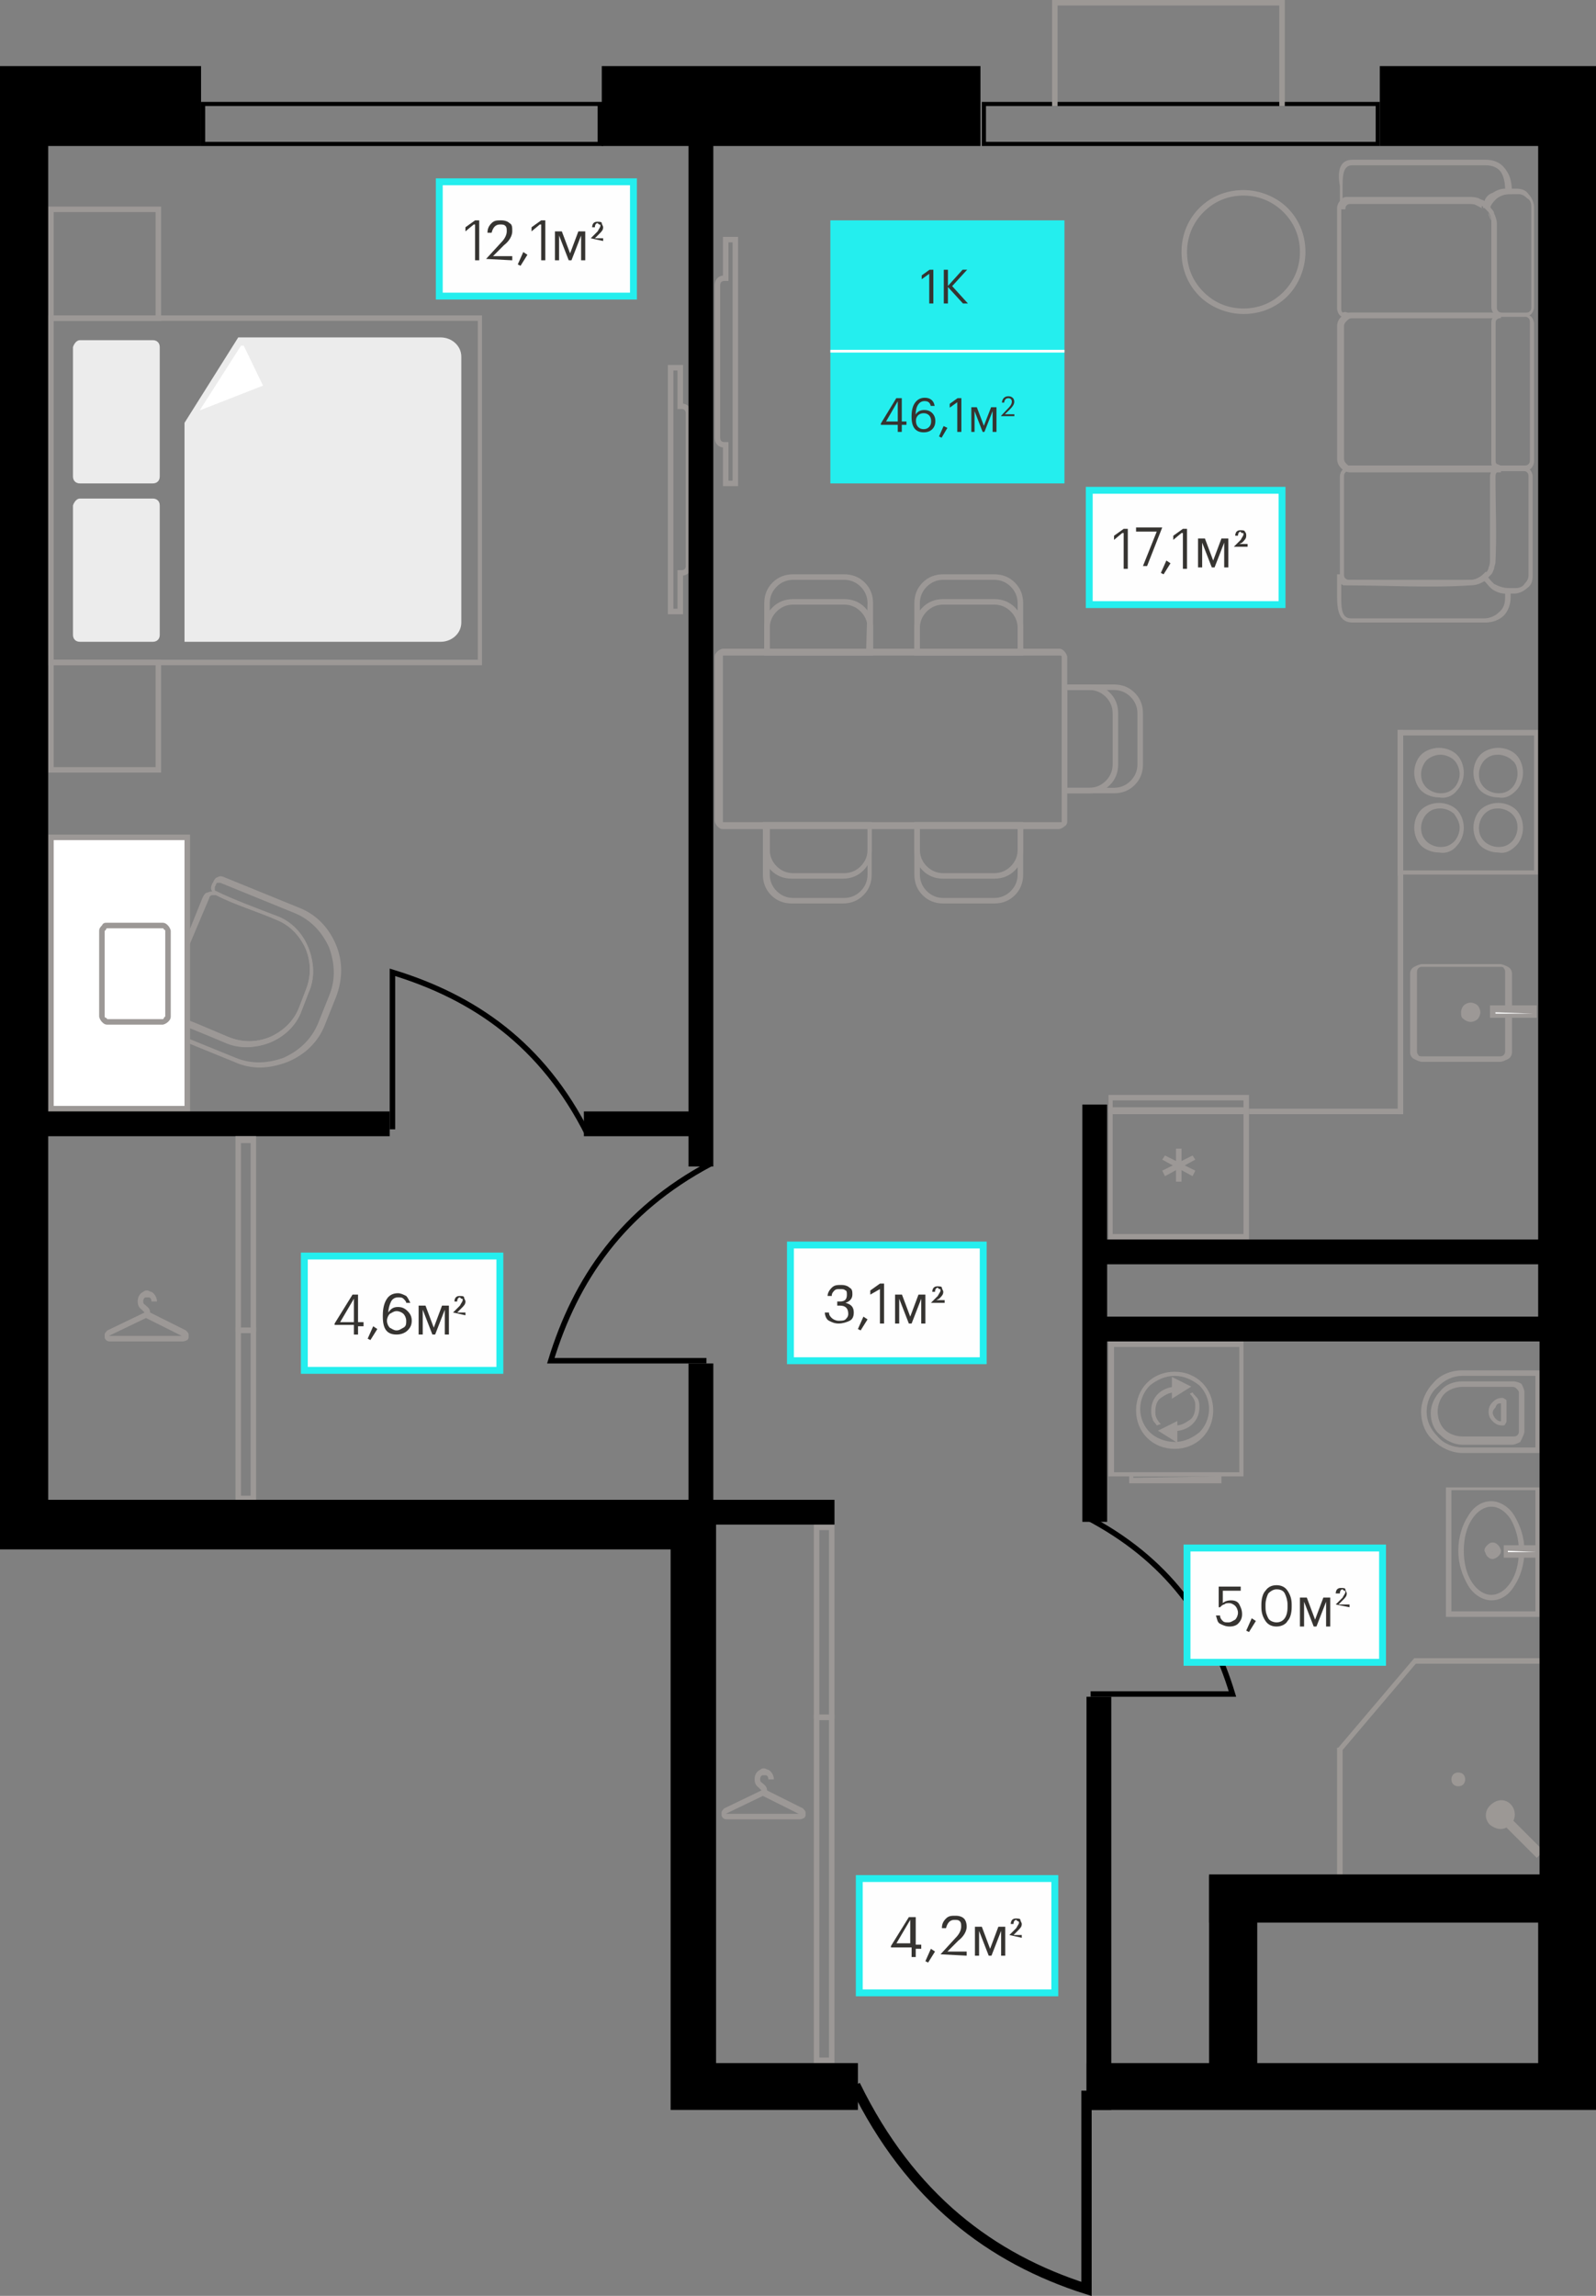 <?xml version="1.0" encoding="UTF-8"?><svg id="_Слой_1" data-name="Слой 1" xmlns="http://www.w3.org/2000/svg" xmlns:xodm="http://www.corel.com/coreldraw/odm/2003" version="1.1" viewBox="0 0 115.9 166.7"><rect x="0" y="0" width="115.9" height="166.7" fill="#808080" stroke="none"/><defs><style>.cls-1 {
        fill: #24eeee;
      }

      .cls-1, .cls-2, .cls-3, .cls-4, .cls-5, .cls-6, .cls-7, .cls-8 {
        stroke-width: 0px;
      }

      .cls-9 {
        stroke-width: .75px;
      }

      .cls-9, .cls-10, .cls-11, .cls-12, .cls-13 {
        stroke-miterlimit: 10;
      }

      .cls-9, .cls-11 {
        stroke: #000;
      }

      .cls-9, .cls-11, .cls-12 {
        fill: none;
      }

      .cls-2 {
        fill: #ececec;
      }

      .cls-2, .cls-8 {
        fill-rule: evenodd;
      }

      .cls-3, .cls-10 {
        fill: #9c9896;
      }

      .cls-10, .cls-12 {
        stroke: #9c9896;
        stroke-width: .4px;
      }

      .cls-4 {
        fill: #363431;
      }

      .cls-5 {
        fill: #000;
      }

      .cls-6 {
        fill: #9c9895;
      }

      .cls-7, .cls-13 {
        fill: #fefefe;
      }

      .cls-8 {
        fill: #fff;
      }

      .cls-14 {
        isolation: isolate;
      }

      .cls-11 {
        stroke-width: .4px;
      }

      .cls-13 {
        stroke: #24eeee;
        stroke-width: .5px;
      }</style></defs><g id="_2492989840128" data-name=" 2492989840128"><polygon class="cls-6" points="102.7 120.4 111.9 120.4 111.9 120.8 102.7 120.8 102.7 120.4"/><path class="cls-6" d="M105.9,128.7c.3,0,.5.2.5.5s-.2.5-.5.5-.5-.2-.5-.5.2-.5.5-.5Z"/><path class="cls-6" d="M109.7,131c.3.3.4.8.2,1.2l2.2,2.2-.5.5-2.2-2.2c-.4.2-.8.1-1.2-.2-.4-.4-.4-1,0-1.4.5-.5,1.1-.5,1.5-.1h0Z"/><polygon class="cls-6" points="97.1 127 102.7 120.4 102.9 120.7 97.3 127.3 97.1 127"/><polygon class="cls-6" points="97.5 126.9 97.5 136.1 97.1 136.1 97.1 126.9 97.5 126.9"/></g><path class="cls-5" d="M14.9,10.3h28.5v-2.6H14.9v2.6ZM14.6,7.4h29.2v3.2H14.6v-3.2Z"/><path class="cls-5" d="M71.6,10.3h28.3v-2.6h-28.3v2.6ZM71.3,7.4h28.9v3.2h-28.9v-3.2Z"/><g><path class="cls-3" d="M90,97.8h-9.1v9.1h9.1v-9.1ZM80.7,97.4h9.6v9.8h-9.8v-9.8h.2Z"/><path class="cls-3" d="M85.3,99.9c-.7,0-1.3.3-1.8.7-.4.4-.7,1-.7,1.7s.3,1.3.7,1.7,1.1.7,1.8.7,1.3-.3,1.8-.7c.4-.4.7-1,.7-1.7s-.3-1.3-.7-1.7c-.5-.4-1.1-.7-1.8-.7h0ZM83.3,100.4c.5-.5,1.2-.8,2-.8s1.5.3,2,.8.8,1.2.8,2-.3,1.5-.8,2-1.2.8-2,.8-1.5-.3-2-.8-.8-1.2-.8-2,.3-1.5.8-2Z"/><path class="cls-3" d="M86.6,101.1c.1.2.3.3.4.5s.1.4.1.6c0,.5-.2.9-.5,1.2-.3.3-.8.5-1.2.5v-.4c.4,0,.7-.2,1-.4.3-.2.4-.6.4-1,0-.2,0-.3-.1-.5s-.2-.3-.3-.4l.2-.1h0ZM84,103.5c-.1-.2-.3-.3-.3-.5-.1-.2-.1-.4-.1-.6,0-.5.2-.9.5-1.2.3-.3.8-.5,1.2-.5v.4c-.4,0-.7.2-1,.4-.3.2-.4.6-.4,1,0,.2,0,.3.1.5s.2.3.3.4l-.3.1h0Z"/><path class="cls-3" d="M88.3,107.2h-6v.1l6-.1h0ZM82.2,106.9h6.5v.8h-6.7v-.8h.2Z"/><polygon class="cls-10" points="85.3 104.4 85.3 103.5 84.5 103.9 85.3 104.4"/><polygon class="cls-10" points="85.3 101.2 86.1 100.7 85.3 100.3 85.3 101.2"/></g><g><path class="cls-3" d="M111.9,105.3v-5.8h-5.7c-.8,0-1.6.3-2.1.9-.5.5-.9,1.3-.9,2.1s.3,1.6.9,2.1c.5.5,1.3.9,2.1.9h5.7v-.2ZM111.5,99.9v5.2h-5.3c-.7,0-1.4-.3-1.8-.8-.5-.5-.8-1.1-.8-1.8s.3-1.4.8-1.8c.5-.5,1.1-.8,1.8-.8l5.3 0h0Z"/><path class="cls-3" d="M110.7,103.9v-2.8c0-.2-.1-.4-.2-.6-.1-.1-.4-.2-.6-.2h-3.7c-.6,0-1.2.2-1.6.7-.4.4-.7,1-.7,1.6s.2,1.2.7,1.6c.4.4,1,.7,1.6.7h3.6c.2,0,.4-.1.6-.2.2-.4.3-.6.3-.8h0ZM110.3,101.1v2.8c0,.1,0,.2-.1.3-.1.1-.2.1-.3.1h-3.7c-.5,0-1-.2-1.3-.5s-.5-.8-.5-1.3.2-1,.5-1.3.8-.5,1.3-.5h3.6c.1,0,.2,0,.3.1.1.1.2.2.2.3Z"/><path class="cls-3" d="M109.4,103.2v-1.4c0-.1,0-.2-.1-.2-.1-.1-.2-.1-.2-.1h0c-.3,0-.5.1-.7.3-.2.2-.3.4-.3.7h0c0,.3.1.5.3.7.2.2.4.3.7.3h0c.1,0,.2,0,.2-.1,0,0,.1-.1.1-.2h0ZM109,101.9v1.3c-.2,0-.3-.1-.4-.2s-.2-.3-.2-.4h0c0-.2.1-.3.2-.4.1-.3.2-.3.4-.3Z"/></g><g><path class="cls-3" d="M111.5,117h-6.1v-8.8h6.1v8.8ZM105.2,117.4h6.7v-9.4h-6.9v9.4h.2Z"/><path class="cls-3" d="M110.3,112.6c0,.9-.2,1.7-.6,2.3-.4.6-.9.9-1.4.9s-1-.3-1.4-.9-.6-1.4-.6-2.3.2-1.7.6-2.3c.4-.6.9-.9,1.4-.9s1,.3,1.4.9c.4.7.6,1.5.6,2.3ZM110,115.1c.4-.6.7-1.5.7-2.5s-.3-1.8-.7-2.5c-.4-.7-1.1-1.1-1.7-1.1-.7,0-1.3.4-1.7,1.1-.4.6-.7,1.5-.7,2.5s.3,1.8.7,2.5c.4.7,1.1,1.1,1.7,1.1.7,0,1.3-.4,1.7-1.1Z"/><polygon class="cls-8" points="111.7 112.9 109.4 112.9 109.4 112.4 111.7 112.4 111.7 112.9"/><path class="cls-3" d="M111.5,112.7h-2v-.1l2,.1h0ZM109.4,113.1h2.6v-.9h-2.8v.9h.2Z"/><path class="cls-3" d="M108.4,113c-.2,0-.3-.1-.3-.3s.1-.3.3-.3.3.1.3.3c0,.1-.1.3-.3.3ZM108.4,112.7s.1,0,0,0c.1-.1,0-.1,0,0,0-.1-.1-.1,0,0-.1,0,0,0,0,0Z"/><path class="cls-3" d="M108,113c.1.1.2.2.4.2.1,0,.3-.1.4-.2s.2-.2.2-.4c0-.1-.1-.3-.2-.4s-.2-.2-.4-.2-.3.1-.4.2-.2.2-.2.4c.1.2.1.3.2.4ZM108.5,112.7h0ZM108.5,112.7h0ZM108.5,112.7h0ZM108.4,112.6h0c.1-.1.1,0,.1,0h-.1ZM108.4,112.6h0ZM108.4,112.6h0c-.1-.1,0-.1,0,0h0ZM108.4,112.6h0c0,.2-.1.1,0,0h0c.1.1,0,0,0,0ZM108.4,112.6h-.1.1ZM108.3,112.6h0ZM108.4,112.6h0ZM108.3,112.7h0ZM108.5,112.7s-.1.1,0,0h0ZM108.4,112.6h0c0-.1.1,0,0,0h0Z"/></g><path class="cls-3" d="M111.4,63.2h-9.5v-9.8h9.5v9.8ZM101.7,63.5h10v-10.5h-10.2v10.6l.2-.1h0Z"/><path class="cls-3" d="M110.2,56.2c0,.4-.2.8-.4,1-.3.3-.6.4-1,.4s-.8-.2-1-.4c-.3-.3-.4-.6-.4-1s.2-.8.4-1c.3-.3.6-.4,1-.4s.8.2,1,.4c.3.2.4.6.4,1h0ZM110.1,57.4c.3-.3.5-.8.5-1.3s-.2-1-.5-1.3-.8-.5-1.3-.5-1,.2-1.3.5-.5.8-.5,1.3.2,1,.5,1.3.8.5,1.3.5c.5.1.9-.1,1.3-.5h0Z"/><path class="cls-3" d="M106,56.2c0,.4-.2.8-.4,1-.3.3-.6.4-1,.4s-.8-.2-1-.4c-.3-.3-.4-.6-.4-1s.2-.8.4-1,.6-.4,1-.4.8.2,1,.4c.2.2.4.6.4,1ZM105.8,57.4c.3-.3.5-.8.5-1.3s-.2-1-.5-1.3-.8-.5-1.3-.5-1,.2-1.3.5-.5.8-.5,1.3.2,1,.5,1.3.8.5,1.3.5c.5.1,1-.1,1.3-.5Z"/><path class="cls-3" d="M110.2,60.1c0,.4-.2.8-.4,1-.3.3-.6.4-1,.4s-.8-.2-1-.4c-.3-.3-.4-.6-.4-1s.2-.8.4-1c.3-.3.6-.4,1-.4s.8.2,1,.4c.3.3.4.6.4,1ZM110.1,61.4c.3-.3.5-.8.5-1.3s-.2-1-.5-1.3-.8-.5-1.3-.5-1,.2-1.3.5-.5.8-.5,1.3.2,1,.5,1.3.8.5,1.3.5c.5.1.9-.1,1.3-.5Z"/><path class="cls-3" d="M106,60.1c0,.4-.2.8-.4,1-.3.3-.6.4-1,.4s-.8-.2-1-.4c-.3-.3-.4-.6-.4-1s.2-.8.4-1c.3-.3.6-.4,1-.4s.8.2,1,.4c.2.3.4.6.4,1ZM105.8,61.4c.3-.3.5-.8.5-1.3s-.2-1-.5-1.3-.8-.5-1.3-.5-1,.2-1.3.5-.5.8-.5,1.3.2,1,.5,1.3.8.5,1.3.5c.5.1,1-.1,1.3-.5Z"/><path class="cls-3" d="M90.3,80.9v8.7h-9.5v-8.7h9.5ZM90.7,89.8v-9.3h-10.2v9.5h10.2v-.2Z"/><path class="cls-3" d="M90.3,80.4h-9.5v-.5h9.5v.5ZM80.7,80.8h10v-1.3h-10.2v1.3h.2Z"/><polygon class="cls-3" points="84.4 84.2 86.6 85.4 86.8 85 84.6 83.9 84.4 84.2"/><polygon class="cls-3" points="84.6 85.4 86.8 84.2 86.6 83.9 84.4 85 84.6 85.4"/><polygon class="cls-3" points="85.4 83.4 85.4 85.8 85.8 85.8 85.8 83.4 85.4 83.4"/><g><path class="cls-3" d="M103.3,77.1h5.6c.2,0,.4-.1.6-.2s.3-.3.3-.5v-5.7c0-.2-.1-.4-.3-.5-.2-.1-.4-.2-.6-.2h-5.6c-.2,0-.4.1-.6.2s-.3.3-.3.5v5.7c0,.2.1.4.3.5.2.1.4.2.6.2ZM108.9,76.7h-5.6c-.1,0-.3,0-.3-.1-.1-.1-.1-.2-.1-.3v-5.7c0-.1,0-.2.1-.3.1-.1.2-.1.3-.1h5.6c.1,0,.3,0,.3.1.1.1.1.2.1.3v5.7c0,.1,0,.2-.1.3-.1.1-.2.1-.3.1Z"/><path class="cls-3" d="M106.8,74.1c-.3,0-.6-.3-.6-.6s.3-.6.6-.6.6.3.6.6-.3.6-.6.6Z"/><path class="cls-3" d="M106.8,73.9c-.1,0-.2,0-.3-.1s-.1-.2-.1-.3c0-.1,0-.2.1-.3.1-.1.2-.1.3-.1s.2,0,.3.1c.1.1.1.2.1.3,0,.1,0,.2-.1.3-.1,0-.2.1-.3.1ZM106.3,74c.1.1.3.2.5.2s.4-.1.5-.2.2-.3.2-.5-.1-.4-.2-.5-.3-.2-.5-.2-.4.1-.5.2-.2.3-.2.5c0,.2,0,.4.2.5Z"/><polygon class="cls-8" points="108.4 73.7 111.5 73.7 111.5 73.2 108.4 73.2 108.4 73.7"/><path class="cls-3" d="M108.4,73.9h3.2v-.9h-3.4v.9h.2ZM111.3,73.6h-2.7v-.1l2.7.1h0Z"/></g><polygon class="cls-3" points="90.7 80.9 101.9 80.9 101.9 80.5 90.7 80.5 90.7 80.9"/><polygon class="cls-3" points="101.5 53 101.5 80.9 101.9 80.9 101.9 53 101.5 53"/><g><path class="cls-3" d="M56.2,129.2c0-.3-.2-.6-.4-.7-.1,0-.2-.1-.3-.1s-.2,0-.3.1c-.2.1-.4.3-.4.7s.2.5.3.6.1.1.2.2l-2.7,1.3c-.1.1-.2.2-.2.3v.2c0,.1.1.2.1.2.1.1.2.1.3.1h5.3c.1,0,.3-.1.3-.1q.1-.1.1-.2v-.2c0-.1-.1-.2-.2-.3l-2.6-1.3c0-.3-.2-.4-.3-.5s-.2-.1-.2-.3.1-.3.2-.3h.2c.1,0,.2.1.2.3h.4ZM52.7,131.7l2.7-1.3,2.6,1.3h-5.3q0,.1,0,0,0,.1,0,0h0Z"/><g><path class="cls-3" d="M59.5,124.5v-13.4h.7v13.4h-.7ZM59.1,110.9v13.9h1.5v-14.2h-1.5v.3h0Z"/><path class="cls-3" d="M59.5,124.9v24.5h.7v-24.5s-.7,0-.7,0ZM59.1,149.6v-25.1h1.5v25.3h-1.5v-.2Z"/></g></g><g><path class="cls-3" d="M77.5,59.6v-11.9c0-.1-.1-.3-.2-.4-.1-.1-.2-.2-.4-.2h-24.4c-.1,0-.3.1-.4.2s-.2.2-.2.4v11.9c0,.1.1.3.2.4s.2.2.4.2h24.4c.1,0,.3-.1.4-.2.2-.1.2-.3.2-.4ZM77.1,47.7v12h-24.6v-12.1h24.5q.1,0,.1.1h0Z"/><path class="cls-3" d="M77.5,57.2v-7.1h3.4c.5,0,.9.2,1.2.5.3.3.5.7.5,1.2v3.7c0,.5-.2.9-.5,1.2s-.7.5-1.2.5h-3.4ZM77.1,49.9v7.7h3.8c.6,0,1.1-.2,1.5-.6.4-.4.6-.9.6-1.5v-3.7c0-.6-.2-1.1-.6-1.5s-.9-.6-1.5-.6h-3.8v.2h0Z"/><path class="cls-3" d="M77.5,57.2v-7.1h1.6c.5,0,.9.2,1.2.5.3.3.5.7.5,1.2v3.7c0,.5-.2.9-.5,1.2s-.7.5-1.2.5c0,0-1.6,0-1.6,0ZM77.1,49.9v7.7h2c.6,0,1.1-.2,1.5-.6.4-.4.6-.9.6-1.5v-3.7c0-.6-.2-1.1-.6-1.5s-.9-.6-1.5-.6h-2v.2h0Z"/><path class="cls-3" d="M55.7,47.6h7.7v-3.8c0-.6-.2-1.1-.6-1.5s-.9-.6-1.5-.6h-3.7c-.6,0-1.1.2-1.5.6-.4.4-.6.9-.6,1.5v3.8h.2ZM62.9,47.2h-7v-3.4c0-.5.2-.9.5-1.2s.7-.5,1.2-.5h3.7c.5,0,.9.2,1.2.5s.5.7.5,1.2l-.1,3.4h0Z"/><path class="cls-3" d="M55.7,47.6h7.7v-2c0-.6-.2-1.1-.6-1.5s-.9-.6-1.5-.6h-3.7c-.6,0-1.1.2-1.5.6-.4.4-.6.9-.6,1.5v2h.2ZM62.9,47.2h-7v-1.6c0-.5.2-.9.5-1.2s.7-.5,1.2-.5h3.7c.5,0,.9.2,1.2.5s.5.7.5,1.2v1.6h-.1Z"/><path class="cls-3" d="M55.9,60.1h7.1v3.4c0,.5-.2.9-.5,1.2-.3.3-.7.5-1.2.5h-3.7c-.5,0-.9-.2-1.2-.5s-.5-.7-.5-1.2v-3.4h0ZM63.1,59.7h-7.7v3.8c0,.6.2,1.1.6,1.5s.9.6,1.5.6h3.7c.6,0,1.1-.2,1.5-.6s.6-.9.6-1.5v-3.8s-.2,0-.2,0Z"/><path class="cls-3" d="M55.9,60.1h7.1v1.6c0,.5-.2.9-.5,1.2s-.7.5-1.2.5h-3.7c-.5,0-.9-.2-1.2-.5s-.5-.7-.5-1.2v-1.6h0ZM63.1,59.7h-7.7v2c0,.6.2,1.1.6,1.5s.9.6,1.5.6h3.7c.6,0,1.1-.2,1.5-.6.4-.4.6-.9.6-1.5v-2h-.2Z"/><path class="cls-3" d="M66.6,47.6h7.7v-3.8c0-.6-.2-1.1-.6-1.5s-.9-.6-1.5-.6h-3.7c-.6,0-1.1.2-1.5.6-.4.4-.6.9-.6,1.5v3.8h.2ZM73.9,47.2h-7.1v-3.4c0-.5.2-.9.5-1.2s.7-.5,1.2-.5h3.7c.5,0,.9.2,1.2.5.3.3.5.7.5,1.2v3.4h0Z"/><path class="cls-3" d="M66.6,47.6h7.7v-2c0-.6-.2-1.1-.6-1.5s-.9-.6-1.5-.6h-3.7c-.6,0-1.1.2-1.5.6-.4.4-.6.9-.6,1.5v2h.2ZM73.9,47.2h-7.1v-1.6c0-.5.2-.9.5-1.2s.7-.5,1.2-.5h3.7c.5,0,.9.2,1.2.5.3.3.5.7.5,1.2v1.6h0Z"/><path class="cls-3" d="M66.8,60.1h7.1v3.4c0,.5-.2.9-.5,1.2-.3.3-.7.5-1.2.5h-3.7c-.5,0-.9-.2-1.2-.5-.3-.3-.5-.7-.5-1.2v-3.4h0ZM74.1,59.7h-7.7v3.8c0,.6.2,1.1.6,1.5s.9.6,1.5.6h3.7c.6,0,1.1-.2,1.5-.6s.6-.9.6-1.5v-3.8s-.2,0-.2,0Z"/><path class="cls-3" d="M66.8,60.1h7.1v1.6c0,.5-.2.9-.5,1.2s-.7.5-1.2.5h-3.7c-.5,0-.9-.2-1.2-.5-.3-.3-.5-.7-.5-1.2v-1.6h0ZM74.1,59.7h-7.7v2c0,.6.2,1.1.6,1.5s.9.6,1.5.6h3.7c.6,0,1.1-.2,1.5-.6.4-.4.6-.9.6-1.5v-2h-.2Z"/></g><g><path class="cls-3" d="M109.7,42.9v.5c0,.5-.2,1-.5,1.3s-.8.5-1.3.5h-9.7c-.9,0-1.1-.8-1.1-1.8v-1.7h.4c0,.1,0,.2.1.3s.2.1.2.1c2.6,0,6.5.2,9,0,.5,0,.9-.4.9-.4l.2-.2.1.3c.1.3.3.5.5.7s.5.3.9.3h.2l.1.1h0ZM109.3,43.4v-.3c-.3,0-.6-.1-.9-.3-.2-.2-.4-.4-.6-.6-.2.1-.5.3-1,.3-2.8.2-6.3,0-9.2,0h0q-.1,0-.2-.1v1.1c0,.8.1,1.4.7,1.4h9.7c.4,0,.8-.2,1-.4.4-.3.5-.7.5-1.1h0Z"/><path class="cls-3" d="M98.2,11.6h9.7c.7,0,1.2.3,1.5.8.3.4.4,1,.4,1.6v.1h-.2c-.3,0-.6.1-.9.3-.2.2-.4.4-.5.7l-.1.3-.2-.2c-.2-.2-.3-.3-.5-.3-.2-.1-.3-.1-.5-.1h-8.8c-.1,0-.2,0-.3.1-.1.1-.1.2-.1.3h-.4v-1.7c-.2-1.1,0-1.9.9-1.9h0ZM107.9,12h-9.7c-.6,0-.7.6-.7,1.4v1c.1-.1.2-.1.4-.1h8.8c.2,0,.4,0,.7.1.1.1.3.1.4.2.1-.3.3-.5.6-.6.3-.2.6-.3.9-.3,0-.4-.1-.9-.3-1.2-.2-.3-.6-.5-1.1-.5h0Z"/><path class="cls-3" d="M109,33.8h1.7c.1,0,.2,0,.3-.1.1-.1.1-.2.1-.3v-10c0-.1,0-.2-.1-.3-.1-.1-.2-.1-.3-.1h-1.7c-.1,0-.2,0-.3.1-.1.1-.1.2-.1.3v10c0,.1,0,.2.1.3.1,0,.2.1.3.1h0ZM110.7,34.2h-1.7c-.2,0-.4-.1-.5-.2-.1-.1-.2-.3-.2-.5v-10c0-.2.1-.4.2-.5s.3-.2.5-.2h1.7c.2,0,.4.1.5.2s.2.3.2.5v10c0,.2-.1.4-.2.5s-.3.2-.5.2Z"/><path class="cls-3" d="M98.1,22.7h10.9v.4c-.1,0-.2,0-.3.1-.1.1-.1.2-.1.3v10c0,.1,0,.2.1.3s.2.1.3.1v.4h-10.9c-.3,0-.5-.1-.7-.3s-.3-.4-.3-.7v-9.6c0-.3.1-.5.3-.7.2-.2.5-.3.7-.3h0ZM108.4,23.1h-10.2c-.2,0-.3.1-.4.2s-.2.2-.2.4v9.6c0,.2.1.3.2.4.1.1.2.2.4.2h10.2c-.1-.1-.1-.2-.1-.4v-10c0-.2,0-.3.1-.4h0Z"/><path class="cls-3" d="M97.9,22.7h10.4c0,.1.1.1.1.2.1.1.3.2.5.2h-11.1c-.2,0-.4-.1-.5-.2s-.2-.3-.2-.5v-7.3c0-.2.1-.4.2-.5s.3-.2.5-.2h8.8c.2,0,.5,0,.7.1.1.1.3.1.4.2,0,.1-.1.2-.1.3v.1l.1.1c-.1-.1-.3-.2-.5-.3s-.4-.1-.6-.1h-8.8c-.1,0-.2,0-.3.1-.1.1-.1.2-.1.3v7.2c0,.1,0,.2.1.3.2-.1.3,0,.4,0h0ZM108.3,16c-.1-.4-.3-.7-.5-.9.1.1.3.3.3.5.1.2.1.3.2.4Z"/><path class="cls-3" d="M109.6,13.7h.5c.4,0,.7.1.9.4.2.2.4.6.4.9v7.3c0,.2-.1.4-.2.5s-.3.2-.5.2h-1.7c-.2,0-.4-.1-.5-.2s-.2-.3-.2-.5v-6.1c0-.2,0-.4-.1-.6-.1-.2-.2-.4-.3-.5h-.2v-.1c.1-.4.4-.7.7-.9.3-.3.7-.4,1.2-.4h0ZM109.9,14.1h-.4c-.3,0-.6.1-.8.3-.2.1-.4.3-.5.6.1.2.3.3.3.5.1.2.2.5.2.7v6.1c0,.1,0,.2.1.3.1.1.2.1.3.1h1.7c.1,0,.2,0,.3-.1.1-.1.1-.2.1-.3v-7.3c0-.3-.1-.5-.3-.6-.2-.2-.4-.3-.6-.3h-.4Z"/><path class="cls-3" d="M109.6,42.7h.5c.2,0,.5-.1.6-.3.2-.2.3-.4.3-.6v-7.2c0-.1,0-.2-.1-.3s-.2-.1-.3-.1h-1.7c-.1,0-.2,0-.3.1-.1.1-.1.2-.1.3v6c0,.3-.1.5-.2.7s-.2.4-.3.5c.1.2.3.4.5.6.4.2.7.3,1.1.3h0ZM109.9,43.1h-.4c-.4,0-.8-.1-1.1-.3-.3-.2-.5-.5-.7-.9v-.1l.1-.1c.1-.1.3-.3.3-.5.1-.2.1-.4.1-.6v-6c0-.2.1-.4.2-.5s.3-.2.5-.2h1.7c.2,0,.4.1.5.2.1.1.2.3.2.5v7.2c0,.4-.1.7-.4.9-.2.2-.6.4-.9.4h-.1Z"/><path class="cls-3" d="M97.9,33.8h11.1v.4c-.1,0-.2,0-.3.1-.1.1-.1.2-.1.3,0,2.1.1,4.2,0,6.2h0c0,.2-.1.3-.1.5-.1.2-.1.3-.2.4q-.1.1-.2.2c-.2.2-.4.3-.6.4-.2.1-.5.1-.7.1h-8.8c-.2,0-.4-.1-.5-.2-.1-.1-.2-.3-.2-.5v-7.1c0-.2.1-.4.2-.5,0-.2.2-.3.4-.3h0ZM108.4,34.2h-10.4c-.1,0-.2,0-.3.1-.1.1-.1.2-.1.3v7.1c0,.1,0,.2.1.3s.2.1.3.1h8.8c.2,0,.4,0,.6-.1s.3-.2.5-.3l.1-.1c.1-.1.2-.2.2-.4.1-.1.1-.3.1-.4.2-1.8,0-4.3,0-6.2,0-.2,0-.3.1-.4h0Z"/></g><g><path class="cls-3" d="M3.9,22.9h7.4v-7.5H3.9v7.5ZM11.5,23.3H3.5v-8.3h8.2v8.3h-.2Z"/><path class="cls-3" d="M3.9,55.7h7.4v-7.4H3.9v7.4ZM11.5,56.1H3.5v-8.2h8.2v8.2h-.2Z"/><path class="cls-3" d="M3.9,47.9h30.8v-24.6H3.9v24.6ZM34.8,48.3H3.4v-25.4h31.6v25.4h-.2Z"/><path class="cls-2" d="M5.8,24.7h5.3c.3,0,.5.2.5.5v9.4c0,.3-.2.5-.5.5h-5.3c-.3,0-.5-.2-.5-.5v-9.4c.1-.3.3-.5.5-.5Z"/><path class="cls-2" d="M5.8,36.2h5.3c.3,0,.5.2.5.5v9.4c0,.3-.2.5-.5.5h-5.3c-.3,0-.5-.2-.5-.5v-9.4c.1-.3.3-.5.5-.5Z"/><path class="cls-2" d="M17.3,24.5h14.7c.8,0,1.5.6,1.5,1.4v19.3c0,.8-.7,1.4-1.5,1.4H13.4v-15.9l3.9-6.2Z"/><path class="cls-8" d="M17.5,25.1l-3,4.7,4.6-1.8-1.4-2.9h-.2Z"/></g><path class="cls-12" d="M48.7,44.4v-17.7h.7v2.8h.1c.3,0,.5.2.5.5v11.1c0,.3-.2.5-.5.5h-.1v2.8h-.7Z"/><path class="cls-12" d="M53.4,17.4v17.7h-.7v-2.8h-.1c-.3,0-.5-.2-.5-.5v-11.1c0-.3.2-.5.5-.5h.1v-2.8h.7Z"/><g><path class="cls-3" d="M11.7,74.6l5.4,2.2c1.2.5,2.4.4,3.5,0,1.1-.5,2-1.3,2.5-2.5l.8-2c.5-1.2.4-2.4,0-3.5-.5-1.1-1.3-2-2.5-2.5l-5.4-2.2h-.2c-.1,0-.1.1-.1.1l-.1.2v.2c0,.1.1.1.1.1,1.2.6,3.1,1.3,4.4,1.8,1.1.4,1.9,1.3,2.3,2.3s.5,2.2,0,3.3l-.5,1.3c-.4,1.1-1.3,1.9-2.3,2.3s-2.2.5-3.3,0c-1.4-.6-2.9-1.2-4.4-1.8h-.2c-.1,0-.1.1-.1.1,0,.1-.1.2-.1.3v.2c.1,0,.2,0,.2.1h0ZM17,77.1l-5.4-2.2c-.2-.1-.3-.2-.3-.3-.1-.1-.1-.3,0-.5,0-.1.1-.2.1-.3.1-.2.2-.3.3-.3.1-.1.3-.1.5,0,1.4.5,3,1.2,4.4,1.8,1,.4,2,.4,3,0,.9-.4,1.7-1.1,2.1-2.1l.5-1.3c.4-1,.4-2,0-3-.4-.9-1.1-1.7-2.1-2.1-1.4-.6-3-1.1-4.4-1.8-.2-.1-.3-.2-.3-.3-.1-.1-.1-.3,0-.5,0-.1.1-.1.1-.2.1-.2.2-.3.3-.3.1-.1.3-.1.5,0l5.4,2.2c1.3.5,2.2,1.5,2.7,2.7s.5,2.5,0,3.8l-.8,2c-.5,1.3-1.5,2.2-2.7,2.7-1.3.5-2.6.6-3.9 0h0Z"/><path class="cls-3" d="M12.2,73.5l4.4,1.8c1,.4,2,.4,3,0,.9-.4,1.7-1.1,2.1-2.1l.5-1.3c.4-1,.4-2,0-3-.4-.9-1.1-1.7-2.1-2.1-1.3-.6-3.1-1.1-4.4-1.8h-.3c-.1,0-.2.1-.2.2l-3.3,7.8v.3c.1.1.2.2.3.2h0ZM16.4,75.7l-4.4-1.8c-.2-.1-.4-.2-.4-.4-.1-.2-.1-.4,0-.6l3.1-7.7c.1-.2.2-.4.4-.4.2-.1.4-.1.6,0l4.4,1.8c1.1.4,1.9,1.3,2.3,2.3s.5,2.1,0,3.2l-.5,1.3c-.4,1.1-1.3,1.9-2.3,2.3-1,.4-2.1.4-3.2-0h0Z"/><polygon class="cls-8" points="13.6 60.8 13.6 80.5 3.7 80.5 3.7 60.8 13.6 60.8"/><path class="cls-3" d="M13.8,60.8v19.9H3.5v-20.1h10.3v.2ZM13.4,80.3v-19.3H3.9v19.3h9.5Z"/><path class="cls-3" d="M11.8,67.4h-4q-.1,0-.1.1l-.1.1v6.2q0,.1.1.1l.1.1h4q.1,0,.1-.1l.1-.1v-6.2q0-.1-.1-.1,0-.1-.1-.1h0ZM7.8,67h4c.2,0,.3.1.4.2s.2.3.2.4v6.2c0,.2-.1.3-.2.4s-.3.2-.4.2h-4c-.2,0-.3-.1-.4-.2s-.2-.3-.2-.4v-6.2c0-.2.1-.3.2-.4.1-.2.2-.2.4-.2h0Z"/></g><path class="cls-9" d="M78.9,151.8v14.4c-6.9-2.2-12.8-6.6-16.8-14.8"/><polygon class="cls-6" points="76.6 0 93.3 0 93.3 7.7 92.9 7.7 92.9 .4 76.8 .4 76.8 7.7 76.4 7.7 76.4 0 76.6 0"/><polyline class="cls-5" points="0 10.6 6.8 10.6 7.8 10.6 14.6 10.6 14.6 4.8 0 4.8"/><polygon class="cls-5" points="52.1 10.6 71.2 10.6 71.2 4.8 43.7 4.8 43.7 10.6 50.4 10.6 52.1 10.6"/><rect class="cls-5" x="2.2" y="80.7" width="26.1" height="1.8"/><rect class="cls-5" x="42.4" y="80.7" width="8.6" height="1.8"/><rect class="cls-5" x="50" y="99" width="1.8" height="11.5"/><rect class="cls-5" x="49.1" y="108.9" width="11.5" height="1.8"/><rect class="cls-5" x="50" y="8.9" width="1.8" height="75.8"/><rect class="cls-5" y="8.7" width="3.5" height="102.2"/><rect class="cls-5" x="79.3" y="90" width="35.1" height="1.8"/><rect class="cls-5" x="79.3" y="95.6" width="35.1" height="1.8"/><rect class="cls-5" x="87.8" y="136.2" width="3.5" height="15.7"/><rect class="cls-5" x="87.8" y="136.1" width="25.7" height="3.5"/><rect class="cls-5" x="78.6" y="80.2" width="1.8" height="30.3"/><rect class="cls-5" x="78.9" y="123.2" width="1.8" height="30"/><path class="cls-11" d="M79.2,123h10.3c-1.6-5.3-4.7-9.8-10.7-12.9"/><path class="cls-11" d="M51.3,98.8h-11.3c1.8-5.9,5.2-10.9,11.6-14.3"/><path class="cls-11" d="M28.5,82v-11.4c5.9,1.8,10.9,5.2,14.2,11.8"/><path class="cls-3" d="M85.8,18.3c0,1.3.5,2.4,1.3,3.2.8.8,2,1.3,3.2,1.3,1.3,0,2.4-.5,3.2-1.3s1.3-2,1.3-3.2c0-1.3-.5-2.4-1.3-3.2s-2-1.3-3.2-1.3c-1.3,0-2.4.5-3.2,1.3s-1.3,1.9-1.3,3.2ZM87.4,21.2c-.8-.8-1.2-1.8-1.2-2.9,0-1.2.5-2.2,1.2-2.9.8-.8,1.8-1.2,2.9-1.2,1.2,0,2.2.5,2.9,1.2.8.8,1.2,1.8,1.2,2.9,0,1.2-.5,2.2-1.2,2.9-.8.8-1.8,1.2-2.9,1.2s-2.1-.4-2.9-1.2Z"/><g><path class="cls-3" d="M11.4,94.5c0-.3-.2-.6-.4-.7-.1,0-.2-.1-.3-.1s-.2,0-.3.1c-.2.1-.4.3-.4.7s.2.5.3.6.1.1.2.2l-2.7,1.3c-.1.1-.2.2-.2.3v.2c0,.1.1.2.1.2.1.1.2.1.3.1h5.3c.1,0,.3-.1.3-.1q.1-.1.1-.2v-.2c0-.1-.1-.2-.2-.3l-2.6-1.3c0-.3-.2-.4-.3-.5s-.2-.1-.2-.3.1-.3.2-.3h.2c.1,0,.2.1.2.3h.4ZM7.9,97l2.7-1.3,2.6,1.3h-5.3q0,.2,0,0,0,.2,0,0h0Z"/><g><path class="cls-3" d="M17.5,96.4v-13.4h.7v13.4h-.7ZM17.1,82.8v13.9h1.5v-14.2h-1.5v.3h0Z"/><path class="cls-3" d="M17.5,96.8v11.8h.7v-11.8h-.7ZM17.1,108.8v-12.4h1.5v12.6h-1.5v-.2Z"/></g></g><g id="_2455614613744" data-name=" 2455614613744"><g><polygon class="cls-1" points="77.3 35.1 60.3 35.1 60.3 16 77.3 16 77.3 35.1"/><g><path class="cls-4" d="M67.482,19.88l-.549.395v-.278l.569-.412h.277v2.452h-.298v-2.157Z"/><path class="cls-4" d="M68.538,19.585h.299v1.18l1.066-1.183h.333l-1.091,1.193,1.146,1.262h-.36l-1.094-1.197v1.197h-.299v-2.452Z"/></g><g><path class="cls-4" d="M65.195,30.848h-1.228v-.096l1.121-1.842h.398v1.694h.339v.243h-.339v.515h-.292v-.515ZM65.195,30.604v-1.468l-.851,1.468h.851Z"/><path class="cls-4" d="M67.078,31.393c-.587,0-.881-.372-.881-1.115v-.058c0-.43.087-.761.262-.993.176-.232.408-.348.698-.348.196,0,.357.05.482.151.124.101.202.248.234.442h-.284c-.027-.119-.077-.207-.147-.264-.071-.057-.173-.085-.306-.085-.189,0-.343.084-.46.253-.116.169-.178.412-.185.727.133-.222.343-.333.631-.333.24,0,.434.076.581.228.147.152.222.344.222.575,0,.247-.077.445-.23.595-.152.15-.358.225-.617.225ZM67.078,31.16c.16,0,.291-.053.392-.158.101-.105.15-.244.15-.415,0-.179-.049-.32-.147-.425-.098-.105-.23-.158-.397-.158-.165,0-.3.05-.405.151-.104.101-.157.231-.157.391,0,.194.052.345.156.453.104.108.24.162.409.162Z"/><path class="cls-4" d="M68.192,31.688l.33-.751.277.13-.422.717-.186-.096Z"/><path class="cls-4" d="M69.517,29.205l-.549.395v-.278l.569-.412h.277v2.452h-.298v-2.157Z"/><path class="cls-4" d="M70.772,29.85v1.512h-.236v-1.793h.4l.512,1.348.524-1.348h.391v1.793h-.281v-1.512l-.593,1.512h-.131l-.586-1.512Z"/><path class="cls-4" d="M72.705,30.18l.568-.598c.137-.146.206-.283.206-.414,0-.08-.022-.143-.067-.188s-.107-.068-.189-.068c-.173,0-.273.106-.302.318h-.162c.011-.141.058-.253.14-.335s.19-.123.324-.123c.133,0,.237.037.315.109.078.072.117.17.117.292,0,.158-.097.331-.288.52l-.394.384h.689v.142h-.958v-.04Z"/></g></g><polygon class="cls-7" points="60.3 25.4 77.3 25.4 77.3 25.6 60.3 25.6 60.3 25.4"/></g><g id="_2455614547312" data-name=" 2455614547312"><polygon class="cls-13" points="36.3 99.5 22.1 99.5 22.1 91.2 36.3 91.2 36.3 99.5"/><g class="cls-14"><path class="cls-4" d="M25.7,96.2h-1.4v-.1l1.3-2.1h.4v2h.4v.3h-.4v.6h-.3v-.7ZM25.7,96v-1.7l-1,1.7h1Z"/><path class="cls-4" d="M26.7,97.2l.4-.9.3.2-.5.8-.2-.1Z"/><path class="cls-4" d="M28.8,96.9c-.7,0-1-.4-1-1.3v-.1c0-.5.1-.9.3-1.2.2-.3.5-.4.8-.4.2,0,.4.1.6.2.1.1.2.3.3.5h-.3c0-.1-.1-.2-.2-.3-.1-.1-.2-.1-.4-.1s-.4.1-.5.3c-.1.2-.2.5-.2.8.2-.3.4-.4.7-.4s.5.1.7.3c.2.2.3.4.3.7s-.1.5-.3.7c-.2.2-.5.3-.8.3ZM28.8,96.6c.2,0,.3-.1.5-.2s.2-.3.2-.5-.1-.4-.2-.5-.3-.2-.5-.2-.3.1-.5.2c-.1.1-.2.3-.2.5s.1.4.2.5c.2.1.3.2.5.2Z"/><path class="cls-4" d="M30.7,95.1v1.8h-.3v-2.1h.5l.6,1.6.6-1.6h.5v2.1h-.3v-1.8l-.7,1.8h-.2l-.7-1.8Z"/><path class="cls-4" d="M32.9,95.3l.5-.5c.1-.2.2-.3.2-.4s0-.1-.1-.1l-.1-.1c-.1,0-.2.1-.2.3h-.2c0-.2.1-.3.1-.3.1-.1.2-.1.3-.1s.3,0,.3.1.1.2.1.3c0,.2-.1.3-.3.5l-.3.3h.6v.2l-.9-.2h0Z"/></g></g><g id="_2455614547312-2" data-name=" 2455614547312"><polygon class="cls-13" points="46 21.5 31.9 21.5 31.9 13.2 46 13.2 46 21.5"/><g class="cls-14"><path class="cls-4" d="M34.4,16.3l-.6.5v-.3l.7-.5h.3v2.9h-.3v-2.6h-.1Z"/><path class="cls-4" d="M35.3,18.8l1.1-1.2c.3-.3.4-.6.4-.8s0-.3-.1-.4-.2-.1-.4-.1c-.3,0-.5.2-.6.6h-.3c0-.3.1-.5.3-.7s.4-.2.7-.2.5.1.6.2c.2.1.2.3.2.6s-.2.7-.6,1l-.8.8h1.4v.3l-1.9-.1h0Z"/><path class="cls-4" d="M37.6,19.2l.4-.9.3.2-.5.8-.2-.1Z"/><path class="cls-4" d="M39.2,16.3l-.6.5v-.3l.7-.5h.3v2.9h-.3v-2.6h-.1Z"/><path class="cls-4" d="M40.6,17.1v1.8h-.3v-2.1h.5l.6,1.6.6-1.6h.5v2.1h-.3v-1.8l-.7,1.8h-.2l-.7-1.8Z"/><path class="cls-4" d="M42.9,17.3l.5-.5c.1-.2.2-.3.2-.4s0-.1-.1-.1l-.1-.1c-.1,0-.2.1-.2.3h-.2c0-.2.1-.3.1-.3.1-.1.2-.1.3-.1s.3,0,.3.1.1.2.1.3c0,.2-.1.3-.3.5l-.3.3h.6v.2l-.9-.2h0Z"/></g></g><g id="_2455614547312-3" data-name=" 2455614547312"><polygon class="cls-13" points="71.4 98.8 57.4 98.8 57.4 90.4 71.4 90.4 71.4 98.8"/><g class="cls-14"><path class="cls-4" d="M60.9,96.1c-.3,0-.5-.1-.7-.2s-.3-.4-.3-.6h.3c0,.2.1.3.2.4.1.1.3.2.5.2s.4,0,.5-.1.2-.2.2-.4c0-.4-.2-.6-.6-.6h-.2v-.3h.2c.4,0,.5-.2.5-.5,0-.1,0-.3-.1-.3-.1-.1-.2-.1-.4-.1s-.3,0-.4.1-.2.2-.2.4h-.3c0-.2.1-.4.3-.6s.4-.2.7-.2.5.1.6.2c.2.1.2.3.2.5,0,.3-.2.5-.5.6.4.1.6.3.6.7,0,.3-.1.5-.3.6-.2.1-.5.2-.8.2Z"/><path class="cls-4" d="M62.3,96.5l.4-.9.3.2-.5.8-.2-.1Z"/><path class="cls-4" d="M63.9,93.6l-.7.4v-.3l.7-.5h.3v2.9h-.3s0-2.5,0-2.5Z"/><path class="cls-4" d="M65.3,94.3v1.8h-.3v-2.1h.5l.6,1.6.6-1.6h.5v2.1h-.3v-1.8l-.7,1.8h-.2l-.7-1.8Z"/><path class="cls-4" d="M67.6,94.6l.5-.5c.1-.2.2-.3.2-.4s0-.1-.1-.1l-.1-.1c-.1,0-.2.1-.2.3h-.2c0-.2.1-.3.1-.3.1-.1.2-.1.3-.1.1,0,.3,0,.3.1s.1.2.1.3c0,.2-.1.3-.3.5l-.2.1h.6v.2h-1Z"/></g></g><g id="_2455614547312-4" data-name=" 2455614547312"><polygon class="cls-13" points="100.4 120.7 86.2 120.7 86.2 112.4 100.4 112.4 100.4 120.7"/><g class="cls-14"><path class="cls-4" d="M89.3,118.1c-.3,0-.5-.1-.7-.2s-.2-.3-.3-.6h.3c0,.2.1.3.2.4s.2.1.4.1.3-.1.5-.2c.1-.1.2-.3.2-.5s-.1-.4-.2-.5-.3-.2-.4-.2c-.2,0-.3,0-.4.1-.1,0-.2.1-.3.2h-.1v-1.5h1.6v.3h-1.3v.9c.1-.1.3-.2.6-.2s.5.1.6.3.2.4.2.7-.1.5-.3.7c-.1.1-.3.2-.6.2Z"/><path class="cls-4" d="M90.5,118.4l.4-.9.3.2-.5.8-.2-.1Z"/><path class="cls-4" d="M92.7,118.1c-.3,0-.6-.1-.8-.4-.2-.3-.3-.6-.3-1v-.2c0-.4.1-.8.3-1,.2-.3.5-.4.8-.4s.6.1.8.4c.2.3.3.6.3,1v.2c0,.4-.1.8-.3,1-.1.2-.4.4-.8.4ZM92.7,117.8c.5,0,.8-.4.8-1.1v-.2c0-.3-.1-.6-.2-.8-.1-.2-.3-.3-.6-.3-.2,0-.4.1-.6.3-.1.2-.2.5-.2.8v.2c0,.4.1.6.2.8s.4.3.6.3Z"/><path class="cls-4" d="M94.7,116.3v1.8h-.3v-2.1h.5l.6,1.6.6-1.6h.5v2.1h-.3v-1.8l-.7,1.8h-.2l-.7-1.8Z"/><path class="cls-4" d="M97,116.5l.5-.5c.1-.2.2-.3.2-.4s0-.1-.1-.1l-.1-.1c-.1,0-.2.1-.2.3h-.3c0-.2.1-.3.1-.3.1-.1.2-.1.3-.1.1,0,.3,0,.3.1s.1.2.1.3c0,.2-.1.3-.3.5l-.3.3h.8v.2l-1-.2h0Z"/></g></g><g id="_2455614547312-5" data-name=" 2455614547312"><polygon class="cls-13" points="93.1 43.9 79.1 43.9 79.1 35.6 93.1 35.6 93.1 43.9"/><g class="cls-14"><path class="cls-4" d="M81.5,38.7l-.6.5v-.3l.7-.5h.3v2.9h-.3v-2.6h-.1Z"/><path class="cls-4" d="M84,38.6h-1.5v-.3h1.9l-1.1,2.8h-.3l1-2.5Z"/><path class="cls-4" d="M84.3,41.6l.4-.9.3.2-.5.8-.2-.1Z"/><path class="cls-4" d="M85.8,38.7l-.6.5v-.3l.7-.5h.3v2.9h-.3v-2.6h-.1Z"/><path class="cls-4" d="M87.3,39.4v1.8h-.3v-2.1h.5l.6,1.6.6-1.6h.5v2.1h-.3v-1.8l-.7,1.8h-.2l-.7-1.8Z"/><path class="cls-4" d="M89.6,39.7l.5-.5c.1-.2.2-.3.2-.4s0-.1-.1-.1-.1-.1-.1-.1c-.1,0-.2.1-.2.3h-.2c0-.2.1-.3.1-.3.1-.1.2-.1.3-.1.1,0,.3,0,.3.1.1.1.1.2.1.3,0,.2-.1.3-.3.5l-.2.1h.6v.2h-1Z"/></g></g><g id="_2455614547312-6" data-name=" 2455614547312"><polygon class="cls-13" points="76.6 144.7 62.4 144.7 62.4 136.4 76.6 136.4 76.6 144.7"/><g class="cls-14"><path class="cls-4" d="M66.1,141.4h-1.4v-.1l1.3-2.1h.5v2h.4v.3h-.4v.6h-.3v-.7h-.1ZM66.1,141.1v-1.7l-1,1.7h1Z"/><path class="cls-4" d="M67.2,142.4l.4-.9.3.2-.5.8-.2-.1Z"/><path class="cls-4" d="M68.3,141.9l1.1-1.2c.3-.3.4-.6.4-.8s0-.3-.1-.4c-.1-.1-.2-.1-.4-.1-.3,0-.5.2-.6.6h-.3c0-.3.1-.5.3-.7s.4-.2.7-.2.5.1.6.2.2.3.2.6-.2.7-.6,1l-.8.8h1.4v.3l-1.9-.1h0Z"/><path class="cls-4" d="M71.1,140.2v1.8h-.3v-2.1h.5l.6,1.6.6-1.6h.5v2.1h-.3v-1.8l-.7,1.8h-.2l-.7-1.8Z"/><path class="cls-4" d="M73.3,140.5l.5-.5c.1-.2.2-.3.2-.4q0-.1-.1-.1l-.1-.1c-.1,0-.2.1-.2.3h-.2c0-.2.1-.3.1-.3.1-.1.2-.1.3-.1.1,0,.3,0,.3.1s.1.2.1.3c0,.2-.1.3-.3.5l-.3.3h.6v.2l-.9-.2h0Z"/></g></g><polygon class="cls-5" points="115.9 4.8 100.2 4.8 100.2 10.6 111.7 10.6 111.7 90.1 111.7 97.3 111.8 97.3 111.8 138 111.7 138 111.7 148.8 111.7 149.8 90.2 149.8 78.9 149.8 78.9 153.2 90.2 153.2 91.8 153.2 111.6 153.2 115.9 153.2 115.9 153.2 115.9 72.4 115.9 60.6 115.9 16.9 115.9 10.6 115.9 4.8"/><polygon class="cls-5" points="52 149.8 52 112.5 52 108.9 48.6 108.9 0 108.9 0 112.5 .9 112.5 14.4 112.5 18.3 112.5 48.7 112.5 48.7 123.7 48.7 134.9 48.7 138 48.7 147.2 48.7 149.8 48.7 153.2 62.3 153.2 62.3 149.8 52 149.8"/></svg>